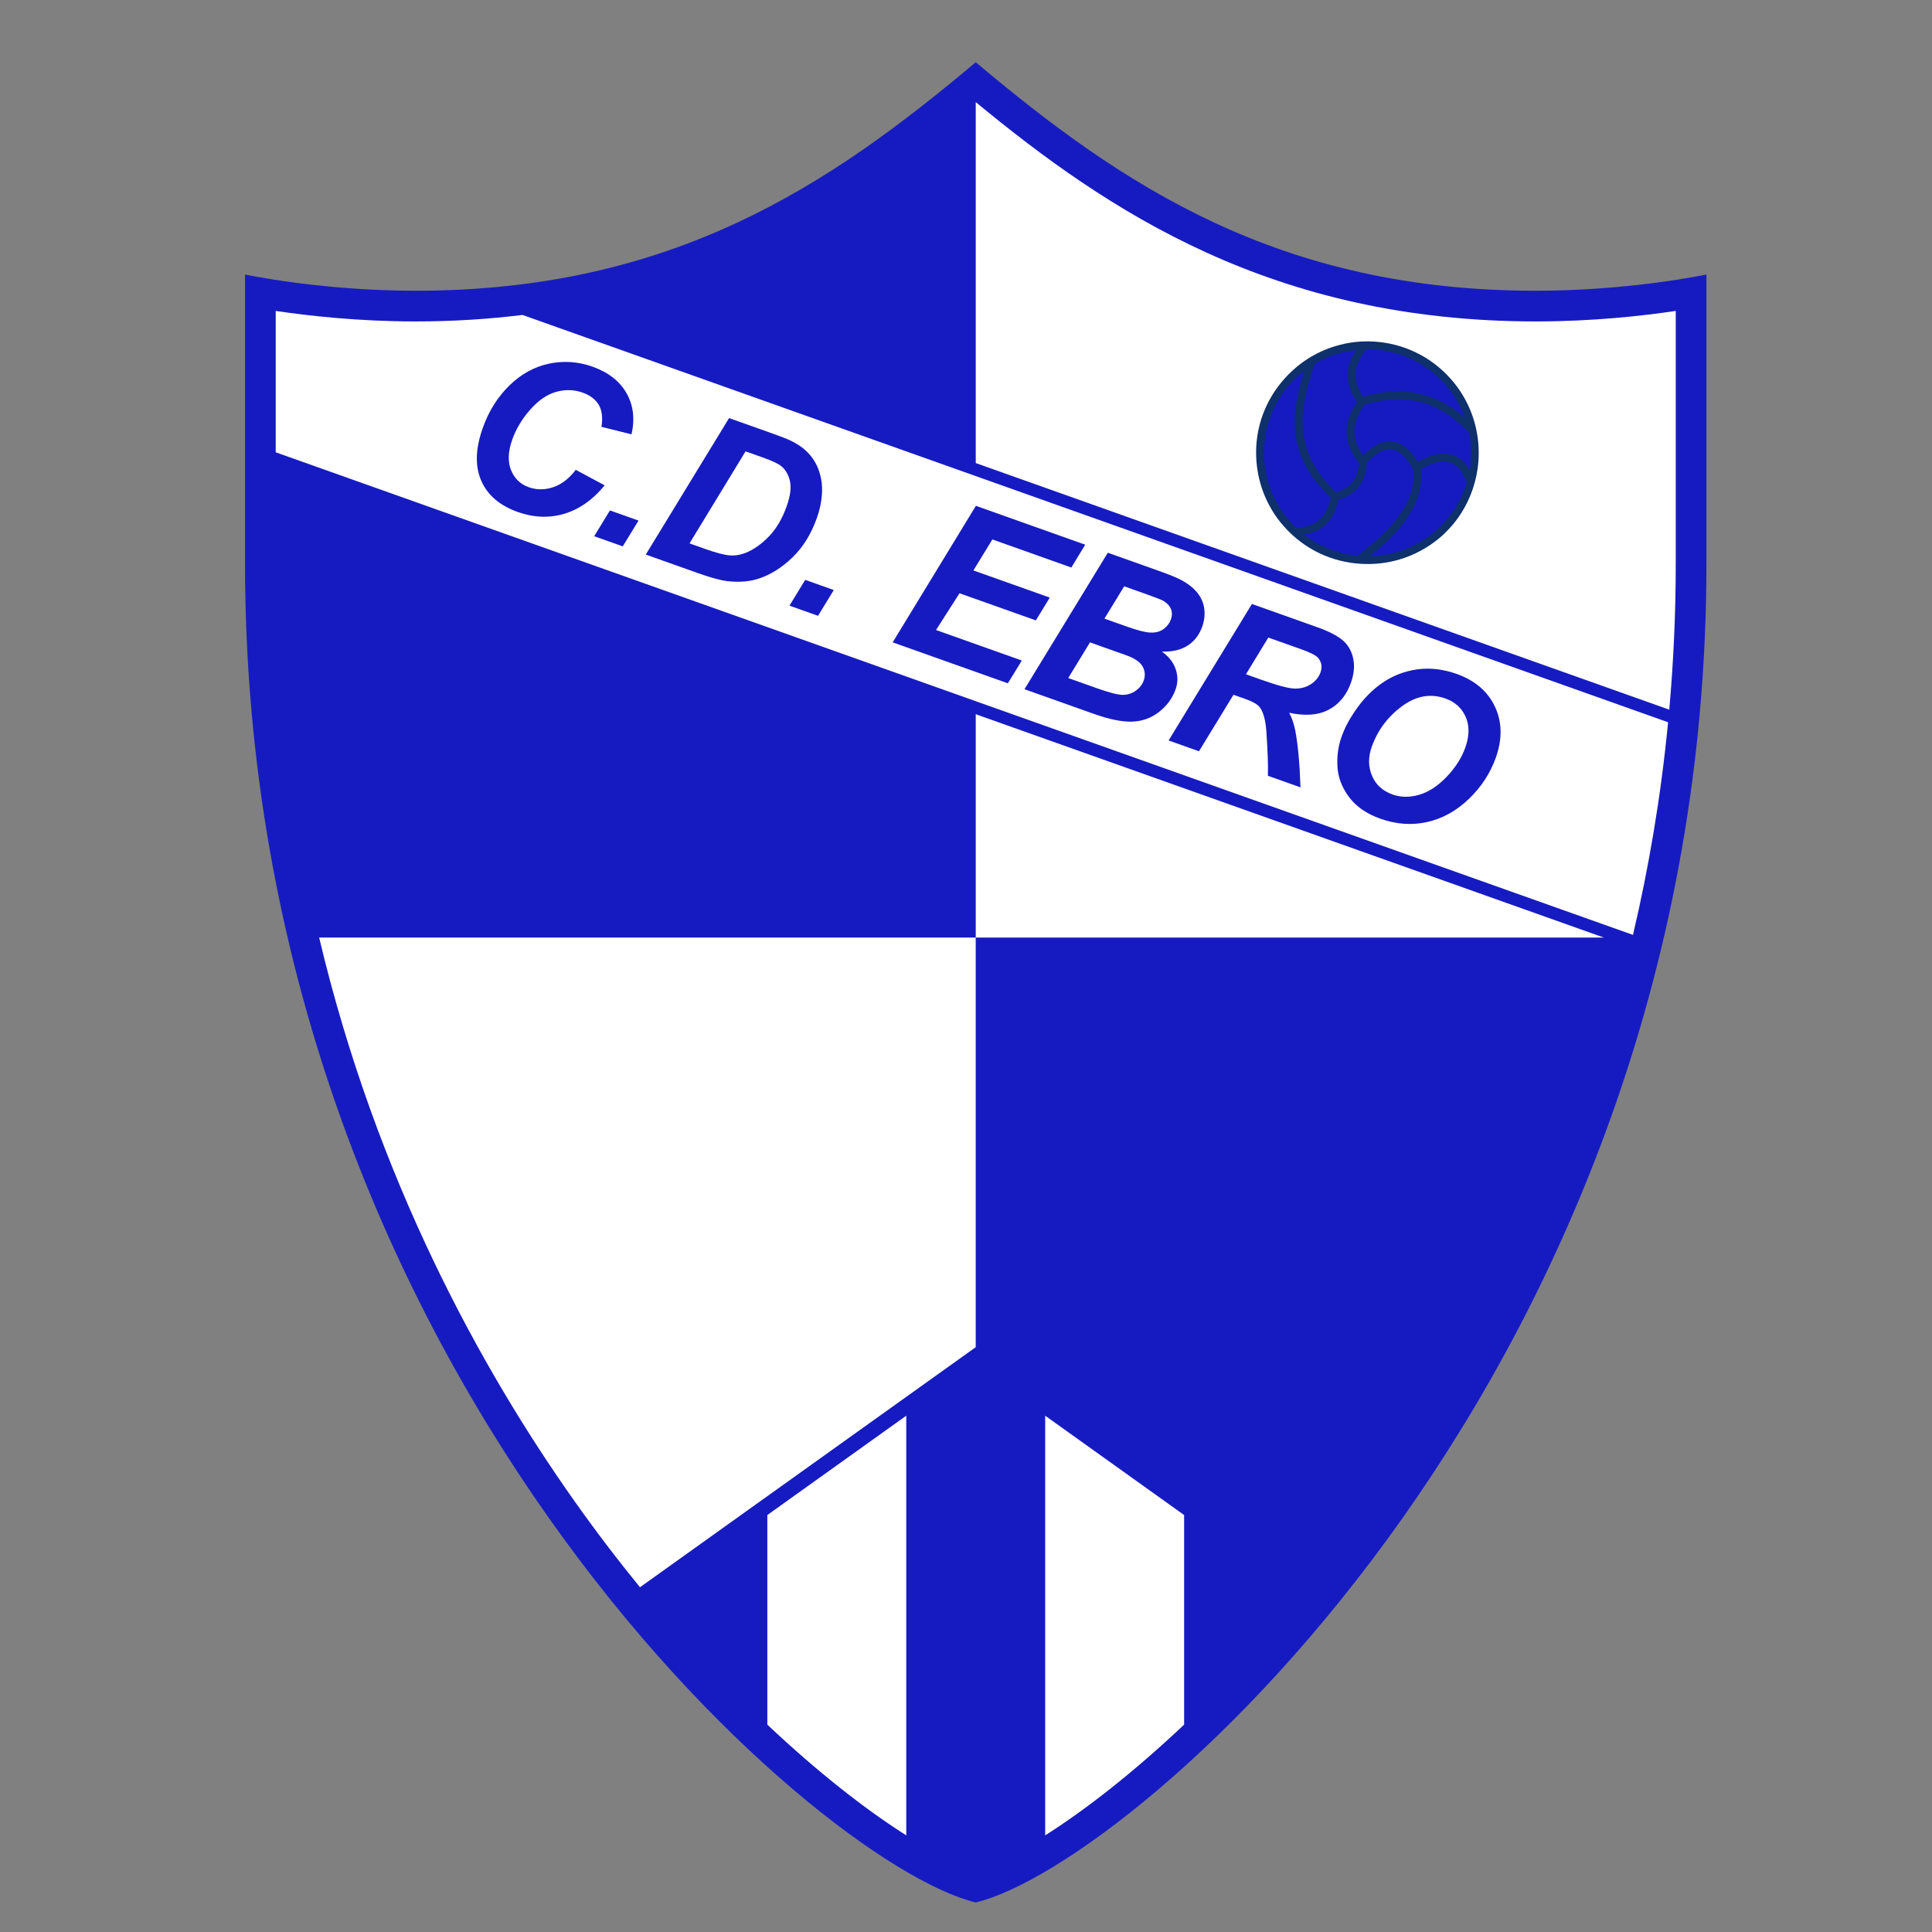 <?xml version="1.0" encoding="utf-8"?>
<!-- Generator: Adobe Illustrator 16.0.0, SVG Export Plug-In . SVG Version: 6.00 Build 0)  -->
<!DOCTYPE svg PUBLIC "-//W3C//DTD SVG 1.1//EN" "http://www.w3.org/Graphics/SVG/1.1/DTD/svg11.dtd">
<svg version="1.1" id="Layer_1" xmlns="http://www.w3.org/2000/svg" xmlns:xlink="http://www.w3.org/1999/xlink" x="0px" y="0px"
	 width="150px" height="150px" viewBox="0 0 150 150" enable-background="new 0 0 150 150" xml:space="preserve">
<rect x="0" y="0" width="150" height="150" fill="#808080" stroke="none"/>
<path fill="#161BC1" d="M75.756,147.709c12.606-3.059,56.73-41.721,56.73-103.914V21.313c0,0-5.883,1.261-13.237,1.261
	c-19.961,0-32.147-8.194-43.493-17.742c-11.347,9.548-23.533,17.742-43.494,17.742c-7.354,0-13.237-1.261-13.237-1.261v22.482
	C19.025,105.988,63.148,144.65,75.756,147.709z"/>
<path fill="#FFFFFF" d="M75.062,105.09l0.693-0.495V72.791H24.778c4.465,18.812,12.617,33.565,19.829,43.761
	c1.674,2.366,3.375,4.591,5.081,6.681L75.062,105.09z"/>
<path fill="#FFFFFF" d="M129.601,55.099c0.325-3.652,0.503-7.419,0.503-11.303c0,0,0-15.334,0-19.656
	c-2.497,0.373-6.385,0.816-10.854,0.816c-20.452,0-33.233-8.564-43.493-17.027v28.024L129.601,55.099z"/>
<polygon fill="#FFFFFF" points="75.756,55.452 75.756,72.791 124.519,72.791 "/>
<path fill="#FFFFFF" d="M126.783,72.585c1.224-5.197,2.164-10.703,2.727-16.508L40.566,24.452c-2.623,0.324-5.384,0.504-8.304,0.504
	c-4.47,0-8.357-0.443-10.855-0.816c0,2.083,0,6.727,0,10.977L126.783,72.585z"/>
<g>
	<path fill="#161BC1" d="M44.701,36.478l2.246,1.204c-0.92,1.121-1.965,1.857-3.133,2.207c-1.17,0.349-2.376,0.303-3.62-0.14
		c-1.399-0.498-2.345-1.309-2.834-2.433c-0.489-1.124-0.448-2.487,0.122-4.091c0.463-1.302,1.15-2.399,2.062-3.292
		c0.913-0.893,1.94-1.458,3.081-1.698c1.141-0.239,2.263-0.163,3.366,0.229c1.24,0.44,2.124,1.129,2.654,2.065
		c0.529,0.936,0.656,2.001,0.385,3.194l-2.334-0.584c0.111-0.711,0.043-1.279-0.208-1.705c-0.25-0.426-0.672-0.745-1.266-0.956
		c-0.651-0.231-1.329-0.25-2.035-0.055c-0.706,0.195-1.377,0.653-2.015,1.374c-0.637,0.72-1.105,1.5-1.402,2.337
		c-0.326,0.917-0.358,1.704-0.096,2.359c0.262,0.657,0.722,1.101,1.378,1.334c0.608,0.216,1.237,0.217,1.886,0.002
		C43.588,37.616,44.175,37.165,44.701,36.478z"/>
	<path fill="#161BC1" d="M47.355,39.63l2.218,0.789l-1.223,2.002l-2.218-0.788L47.355,39.63z"/>
	<path fill="#161BC1" d="M50.138,43.057l6.468-10.597l3.086,1.097c0.858,0.306,1.403,0.514,1.634,0.625
		c0.457,0.215,0.846,0.462,1.167,0.74c0.32,0.278,0.586,0.603,0.797,0.974c0.211,0.372,0.36,0.782,0.451,1.23
		c0.09,0.448,0.109,0.935,0.057,1.458c-0.051,0.524-0.178,1.073-0.381,1.646c-0.44,1.234-1.064,2.245-1.876,3.033
		c-0.811,0.788-1.673,1.335-2.586,1.644c-0.702,0.244-1.522,0.315-2.46,0.216c-0.531-0.06-1.304-0.27-2.318-0.63L50.138,43.057z
		 M53.535,42.188l1.194,0.425c0.864,0.307,1.509,0.476,1.935,0.508c0.426,0.03,0.852-0.042,1.278-0.219
		c0.614-0.257,1.204-0.68,1.772-1.27c0.566-0.59,1.02-1.362,1.359-2.314c0.289-0.812,0.373-1.47,0.256-1.972
		s-0.344-0.89-0.682-1.162c-0.238-0.19-0.703-0.408-1.395-0.654l-1.367-0.486L53.535,42.188z"/>
	<path fill="#161BC1" d="M62.516,45.021l2.219,0.789l-1.223,2.002l-2.219-0.789L62.516,45.021z"/>
	<path fill="#161BC1" d="M69.307,49.872l6.461-10.6l8.488,3.019l-1.078,1.772l-6.131-2.181l-1.472,2.407l5.929,2.107l-1.08,1.772
		l-5.928-2.107l-1.823,2.853l6.662,2.369l-1.087,1.769L69.307,49.872z"/>
	<path fill="#161BC1" d="M79.541,53.511l6.469-10.597l3.912,1.391c0.85,0.302,1.434,0.539,1.754,0.711
		c0.534,0.278,0.955,0.604,1.263,0.977c0.307,0.374,0.493,0.791,0.558,1.254c0.063,0.462,0.011,0.931-0.157,1.404
		c-0.226,0.636-0.599,1.124-1.119,1.464c-0.519,0.34-1.191,0.499-2.016,0.475c0.53,0.371,0.888,0.822,1.071,1.353
		c0.183,0.532,0.183,1.058-0.002,1.579c-0.245,0.687-0.672,1.27-1.281,1.748c-0.61,0.478-1.307,0.73-2.091,0.757
		c-0.783,0.026-1.771-0.173-2.963-0.597L79.541,53.511z M82.938,52.643l2.273,0.808c0.952,0.338,1.613,0.504,1.981,0.499
		c0.369-0.007,0.701-0.116,0.997-0.328c0.295-0.212,0.498-0.474,0.609-0.786c0.135-0.38,0.106-0.743-0.087-1.091
		c-0.194-0.347-0.618-0.638-1.273-0.871l-2.812-1L82.938,52.643z M85.748,48.029l1.797,0.638c0.807,0.287,1.408,0.437,1.803,0.447
		c0.395,0.012,0.727-0.081,0.996-0.279c0.27-0.197,0.457-0.444,0.562-0.741c0.104-0.291,0.105-0.56,0.006-0.807
		c-0.101-0.247-0.293-0.456-0.577-0.628c-0.161-0.092-0.569-0.254-1.226-0.488l-1.827-0.649L85.748,48.029z"/>
	<path fill="#161BC1" d="M93.088,58.328l-2.358-0.838l6.469-10.598l5.084,1.809c0.875,0.311,1.523,0.643,1.947,0.996
		c0.423,0.353,0.699,0.822,0.827,1.407c0.13,0.585,0.072,1.219-0.169,1.901c-0.347,0.974-0.925,1.674-1.732,2.099
		c-0.808,0.425-1.83,0.503-3.065,0.234c0.206,0.378,0.363,0.836,0.472,1.372c0.208,1.083,0.343,2.556,0.407,4.421l-2.531-0.899
		c0.027-0.719-0.013-1.868-0.119-3.447c-0.06-0.854-0.227-1.474-0.501-1.859c-0.171-0.23-0.534-0.445-1.092-0.643l-0.96-0.341
		L93.088,58.328z M96.736,52.35l1.25,0.444c1.264,0.45,2.131,0.673,2.599,0.669s0.876-0.126,1.225-0.365
		c0.35-0.239,0.587-0.537,0.712-0.891c0.148-0.416,0.091-0.789-0.174-1.117c-0.164-0.199-0.592-0.421-1.284-0.668L98.471,49.5
		L96.736,52.35z"/>
	<path fill="#161BC1" d="M104.157,57.205c0.24-0.677,0.596-1.354,1.065-2.032c0.621-0.91,1.338-1.638,2.145-2.184
		s1.701-0.886,2.682-1.022c0.979-0.135,1.999-0.015,3.057,0.361c1.415,0.504,2.402,1.351,2.963,2.541
		c0.559,1.19,0.58,2.511,0.063,3.964c-0.43,1.208-1.13,2.275-2.098,3.204c-0.97,0.928-2.05,1.523-3.24,1.787
		s-2.399,0.176-3.628-0.261c-1.067-0.379-1.877-0.94-2.428-1.682s-0.852-1.524-0.898-2.347
		C103.791,58.711,103.898,57.934,104.157,57.205z M106.501,57.986c-0.28,0.787-0.274,1.531,0.016,2.232s0.825,1.19,1.606,1.468
		c0.635,0.226,1.32,0.233,2.055,0.022c0.735-0.211,1.445-0.673,2.131-1.389c0.686-0.715,1.172-1.476,1.459-2.283
		c0.32-0.901,0.328-1.693,0.027-2.379c-0.303-0.685-0.828-1.161-1.578-1.427c-1.15-0.409-2.276-0.206-3.379,0.611
		C107.735,55.657,106.956,56.706,106.501,57.986z"/>
</g>
<path fill="#FFFFFF" d="M59.575,133.9c3.993,3.767,7.706,6.645,10.787,8.597v-32.583l-10.787,7.713V133.9z"/>
<path fill="#FFFFFF" d="M81.148,142.497c3.082-1.952,6.794-4.83,10.787-8.597v-16.272l-10.787-7.712V142.497z"/>
<g>
	<path fill="#161BC1" d="M99.928,40.682c-3.058-3.446-2.736-8.739,0.707-11.796c3.416-3.032,8.707-2.718,11.769,0.734
		c3.058,3.443,2.738,8.737-0.685,11.773C108.279,44.447,102.989,44.132,99.928,40.682z"/>
	<path fill-rule="evenodd" clip-rule="evenodd" fill="#0E306B" d="M105.177,26.557c0.495-0.051,0.993-0.069,1.486-0.039
		c2.239,0.131,4.394,1.116,5.968,2.894l0,0l0,0c0.366,0.404,0.676,0.832,0.945,1.285l0.027,0.046
		c0.896,1.509,1.29,3.231,1.188,4.935c-0.089,1.537-0.597,3.08-1.505,4.407l-0.349-0.583c0.414-0.643,0.729-1.333,0.941-2.048
		c-0.336-0.896-0.788-1.416-1.391-1.572c-0.425-0.123-0.956-0.043-1.58,0.236l-0.312-0.523c0.781-0.366,1.457-0.471,2.053-0.31
		c0.604,0.156,1.086,0.552,1.434,1.204c0.072-0.29,0.084-0.578,0.104-0.87c0.038-0.681,0.012-1.343-0.125-2.008
		c-0.273-0.309-0.576-0.593-0.873-0.827c-0.296-0.288-0.626-0.501-0.957-0.717c-1.259-0.808-2.711-1.194-4.373-1.039l-0.35-0.582
		c1.928-0.226,3.597,0.196,5.043,1.104c0.379,0.222,0.703,0.482,1.049,0.768c0.026,0.028,0.074,0.079,0.144,0.106
		c-0.361-0.924-0.864-1.809-1.571-2.605l0,0l0,0c-1.461-1.645-3.48-2.568-5.519-2.689c-0.194-0.015-0.417-0.005-0.606-0.014
		l0.021,0.022c-0.11,0.137-0.211,0.276-0.299,0.409L105.177,26.557z M103.717,26.863c0.476-0.145,0.969-0.248,1.46-0.306
		l0.593,0.989c-0.33,0.504-0.514,0.993-0.523,1.471c0.002,0.149,0.006,0.305,0.031,0.448l-0.578-0.963
		c0.097-0.442,0.301-0.891,0.614-1.333c-0.427,0.046-0.854,0.126-1.268,0.241L103.717,26.863L103.717,26.863z M113.286,40.085
		c-0.283,0.407-0.593,0.793-0.952,1.149l-0.33-0.549c0.352-0.369,0.666-0.767,0.934-1.183L113.286,40.085L113.286,40.085z
		 M107.508,30.446l0.35,0.582c-0.474,0.045-0.973,0.134-1.48,0.271l-0.332-0.554C106.549,30.602,107.036,30.509,107.508,30.446
		L107.508,30.446z M110.596,35.595l0.312,0.523c-0.18,0.08-0.375,0.181-0.568,0.297c0.04,0.477,0.021,0.942-0.062,1.39l-0.52-0.867
		c0.002-0.142-0.001-0.279-0.012-0.414l-0.045-0.104c-0.33-0.592-0.663-1.016-1.017-1.27l-0.516-0.858
		c0.711,0.1,1.332,0.624,1.908,1.569C110.257,35.762,110.43,35.668,110.596,35.595z M102.596,27.279
		c0.359-0.164,0.741-0.304,1.121-0.417l0.329,0.547c-0.387,0.102-0.772,0.237-1.132,0.398L102.596,27.279L102.596,27.279z
		 M112.334,41.235c-0.127,0.137-0.264,0.262-0.405,0.391l0,0l0,0c-0.161,0.141-0.327,0.277-0.489,0.4l-0.322-0.536
		c0.135-0.098,0.268-0.213,0.401-0.329l0,0l0,0c0.171-0.155,0.331-0.312,0.485-0.476L112.334,41.235L112.334,41.235z
		 M104.699,28.502l0.578,0.963c0.068,0.45,0.246,0.88,0.548,1.34c0.073-0.026,0.144-0.041,0.22-0.06l0.332,0.554
		c-0.136,0.038-0.277,0.08-0.419,0.121c-0.187,0.243-0.335,0.481-0.453,0.709l-0.355-0.594c0.059-0.106,0.136-0.213,0.212-0.319
		c-0.514-0.738-0.74-1.454-0.722-2.212C104.646,28.834,104.664,28.676,104.699,28.502L104.699,28.502z M108.17,34.291l0.516,0.858
		c-0.214-0.153-0.438-0.246-0.669-0.266c-0.241-0.022-0.501,0.027-0.769,0.153l-0.318-0.53c0.391-0.197,0.768-0.275,1.146-0.229
		C108.113,34.282,108.139,34.282,108.17,34.291L108.17,34.291z M109.759,36.938l0.52,0.867c-0.091,0.508-0.258,1.005-0.485,1.477
		l-0.385-0.641C109.624,38.09,109.745,37.518,109.759,36.938z M99.742,29.385c0.219-0.247,0.455-0.483,0.709-0.706l0,0l0,0
		c0.656-0.588,1.381-1.048,2.145-1.4l0.318,0.529c-0.285,0.127-0.561,0.266-0.832,0.429l0,0c-0.448,1.287-0.773,2.457-0.896,3.557
		l-0.487-0.814c0.131-0.703,0.333-1.437,0.574-2.205c-0.155,0.136-0.304,0.227-0.431,0.336l0,0l0,0
		c-0.289,0.253-0.547,0.521-0.783,0.804L99.742,29.385L99.742,29.385z M111.439,42.026c-0.977,0.743-2.077,1.253-3.204,1.525
		l-0.332-0.555c1.136-0.242,2.237-0.745,3.214-1.506L111.439,42.026L111.439,42.026z M105.149,31.535l0.355,0.594
		c-0.236,0.469-0.353,0.933-0.347,1.385c0.013,0.635,0.221,1.229,0.668,1.848c0.384-0.389,0.751-0.669,1.104-0.855l0.318,0.53
		c-0.355,0.168-0.738,0.469-1.138,0.901c-0.022,0.752-0.227,1.347-0.597,1.816c-0.133,0.186-0.287,0.339-0.466,0.48l-0.314-0.522
		c0.111-0.092,0.208-0.195,0.291-0.305c0.286-0.4,0.438-0.852,0.496-1.458c-0.657-0.791-0.946-1.593-0.973-2.4
		C104.543,32.882,104.74,32.203,105.149,31.535L105.149,31.535z M109.408,38.641l0.385,0.641c-0.125,0.259-0.277,0.518-0.445,0.768
		c-0.487,0.784-1.133,1.504-1.896,2.198l-0.325-0.542c0.688-0.642,1.263-1.294,1.705-1.979
		C109.066,39.373,109.262,39.01,109.408,38.641z M99.701,40.887L99.701,40.887c-0.365-0.402-0.68-0.837-0.948-1.285l-0.026-0.045
		c-0.896-1.509-1.287-3.23-1.188-4.941c0.111-1.876,0.851-3.734,2.203-5.23l0.316,0.531c-1.164,1.366-1.791,3.048-1.911,4.764
		c-0.132,2.037,0.548,4.15,2.011,5.8l0,0l0,0c0.135,0.15,0.271,0.305,0.391,0.433c0.775,0.047,1.396-0.133,1.828-0.524
		c0.464-0.355,0.767-0.95,0.938-1.749c-1.731-1.64-2.53-3.268-2.747-4.962c-0.1-0.883-0.041-1.769,0.13-2.698l0.487,0.814
		c-0.068,0.621-0.078,1.216-0.004,1.795c0.197,1.575,0.935,3.083,2.545,4.638c0.404-0.127,0.743-0.295,1.007-0.516l0.314,0.522
		c-0.312,0.258-0.687,0.438-1.136,0.568c-0.201,0.909-0.553,1.595-1.117,2.048c-0.41,0.369-0.939,0.554-1.549,0.639
		c1.21,0.951,2.66,1.505,4.141,1.661c0,0,0,0,0.021-0.021c0,0,0.029-0.026,0.053-0.048c0.15-0.083,0.307-0.219,0.357-0.269
		c0.471-0.369,0.908-0.737,1.309-1.108l0.325,0.542c-0.341,0.31-0.71,0.62-1.093,0.918c0.515-0.009,1.034-0.066,1.544-0.169
		l0.332,0.555c-0.854,0.205-1.722,0.278-2.571,0.225C103.428,43.649,101.271,42.66,99.701,40.887L99.701,40.887z"/>
</g>
</svg>
